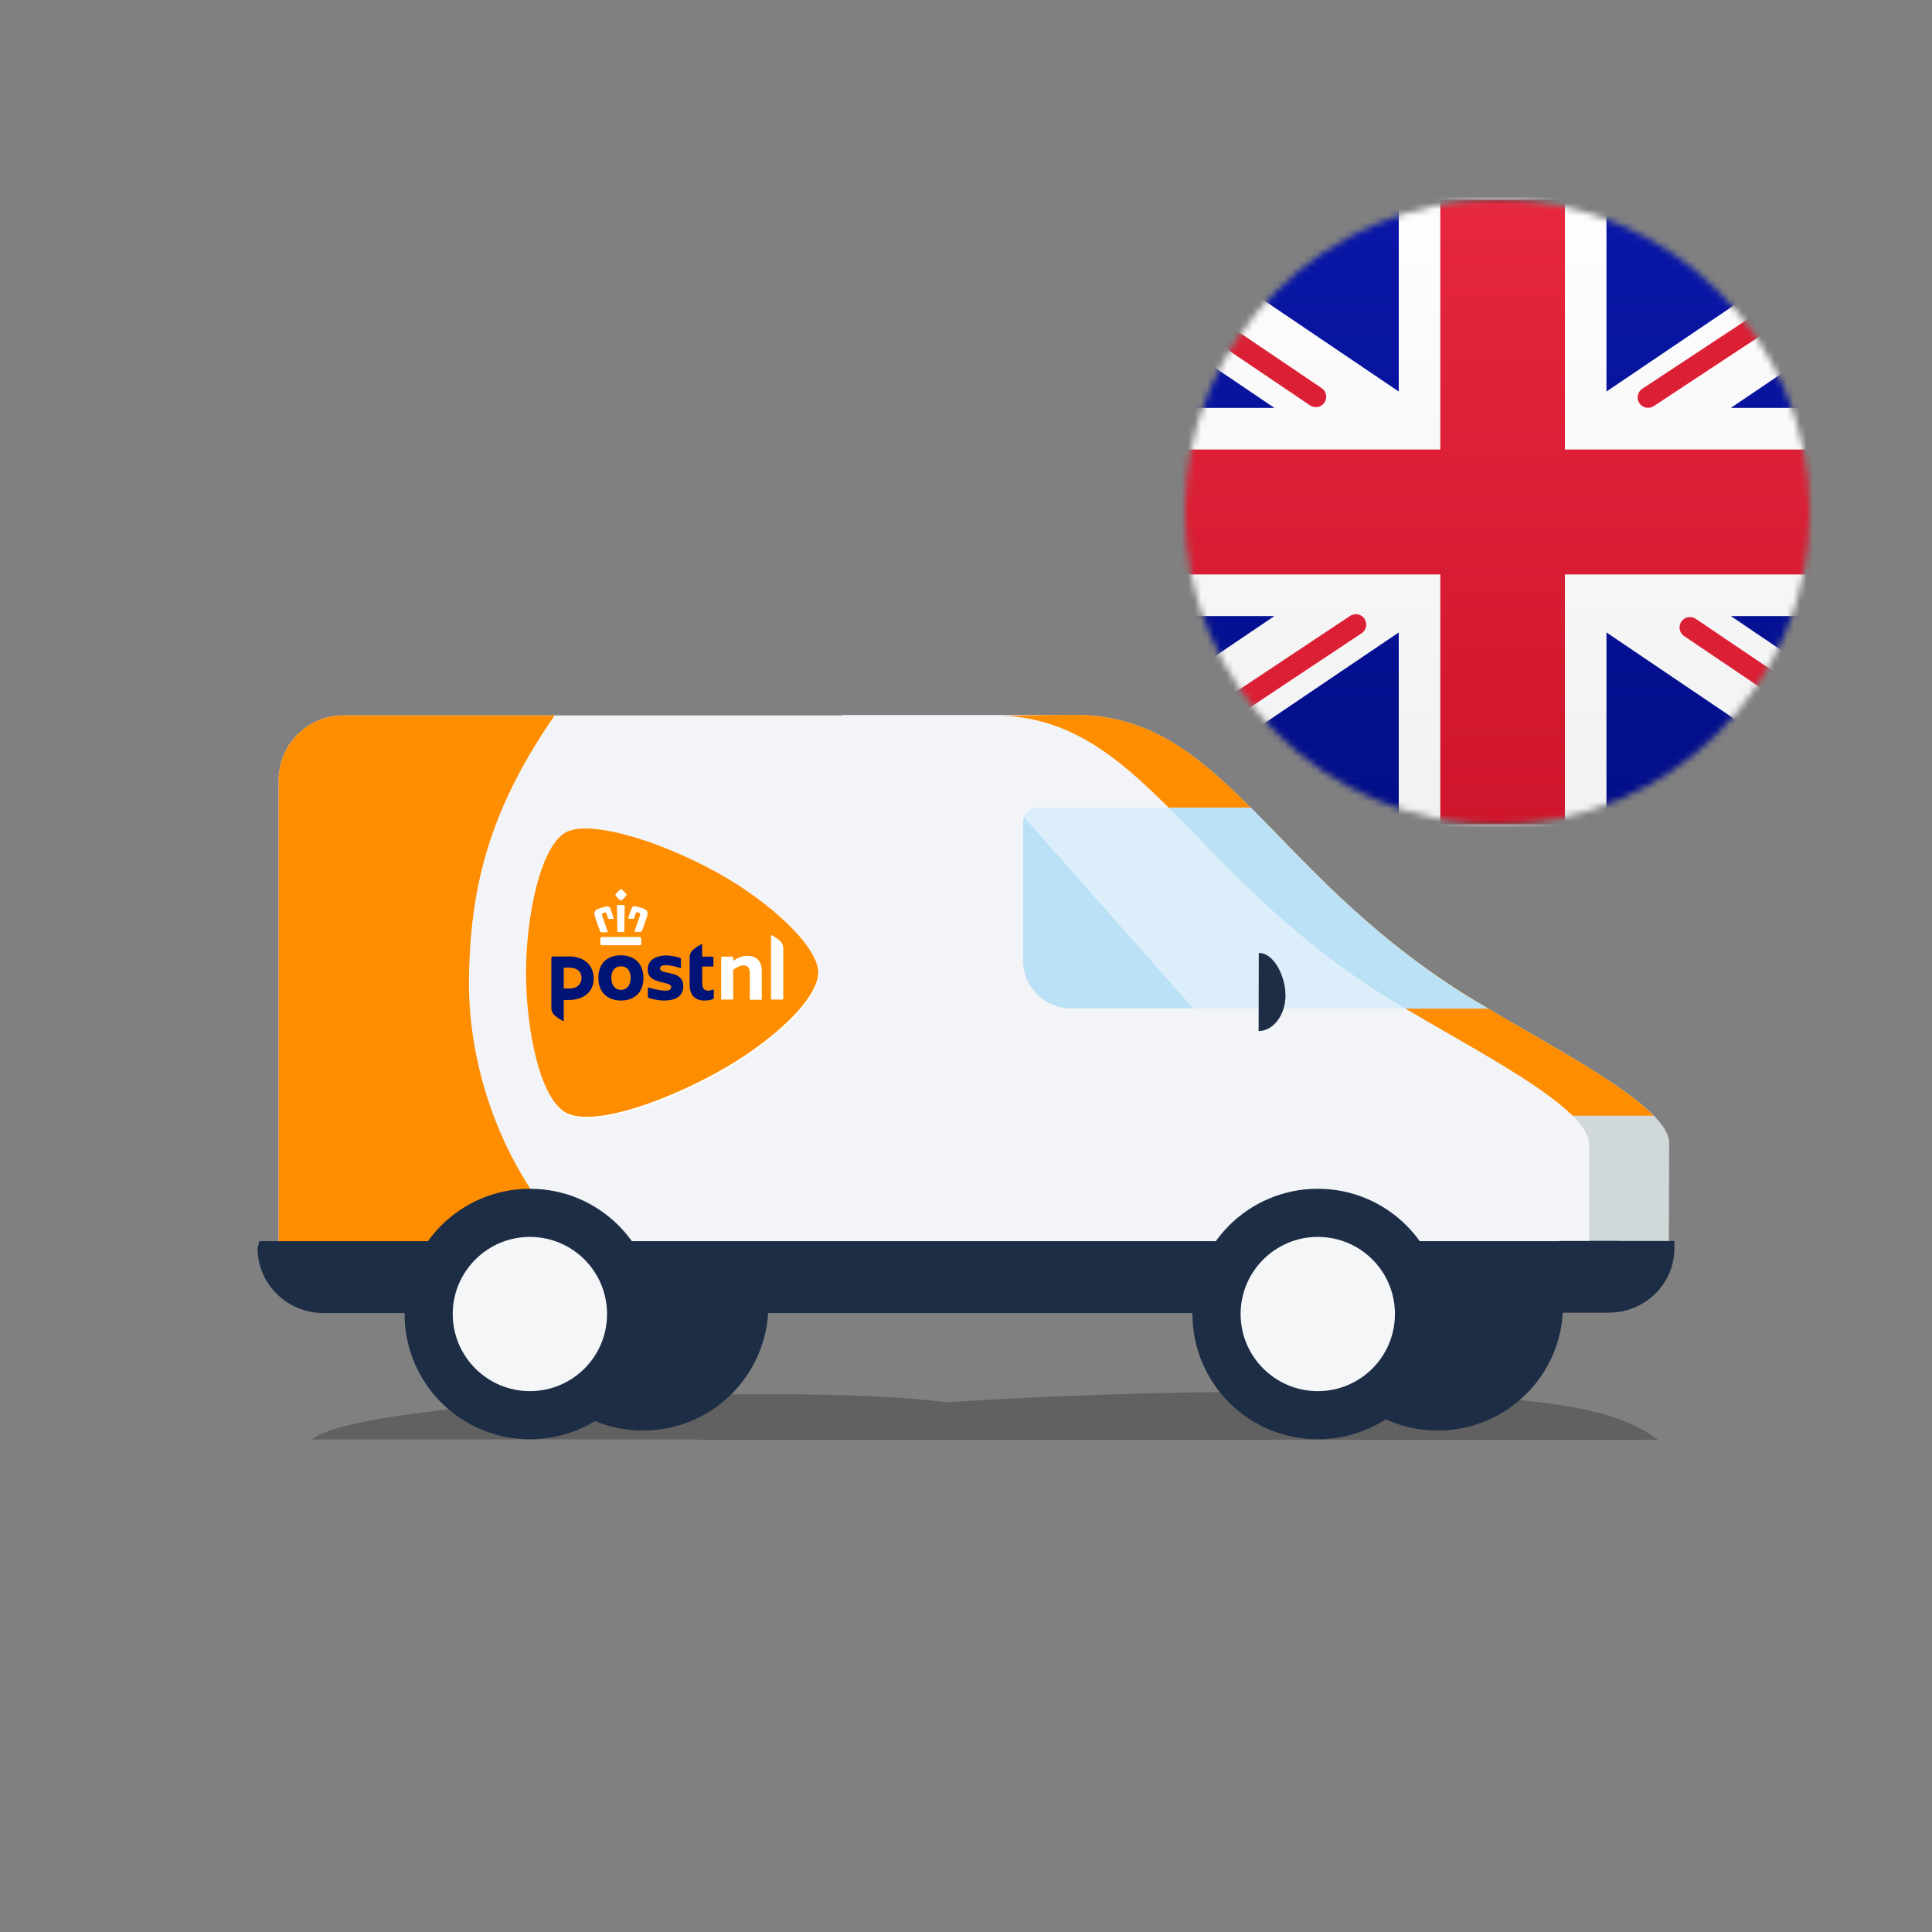 <svg width="300" height="300" viewBox="0 0 300 300" fill="none" xmlns="http://www.w3.org/2000/svg">
<rect x="0" y="0" width="300" height="300" fill="#808080" stroke="none"/>
<path opacity="0.24" d="M199.924 216.089C242.792 216.089 251.791 219.352 257.469 223.586H108.173C108.205 223.562 108.238 223.538 108.273 223.514H48.486C52.847 219.529 86.058 216.485 119.002 216.485C131.808 216.485 140.683 216.947 147.003 217.746C162.642 216.704 181.315 216.089 199.924 216.089Z" fill="black"/>
<path d="M242.703 202.69C242.703 213.434 233.994 222.138 223.243 222.138C212.492 222.138 203.784 213.434 203.784 202.69C203.784 191.945 212.492 183.241 223.243 183.241C233.994 183.241 242.703 191.945 242.703 202.69Z" fill="#1D2D45"/>
<path d="M249.069 203.71H213.814L130.781 111H166.877C189.64 111 196.637 134.65 226.457 153.769C237.508 160.852 256.126 169.796 258.859 176.038C259.069 176.548 259.19 177.029 259.19 177.509C259.19 184.352 259.129 193.656 259.129 193.656C259.129 199.208 249.069 203.71 249.069 203.71Z" fill="#D1D8D9"/>
<path d="M256.787 173.247C250.991 167.304 235.946 159.861 226.456 153.769C196.637 134.65 189.64 111 166.847 111C147.387 111 130.751 112.771 130.751 112.771L186.516 173.247H256.787Z" fill="#FF8D00"/>
<path d="M260 192.695H188.949V203.83H249.82C255.435 203.83 260 199.358 260 193.805V192.695Z" fill="#1D2D45"/>
<path d="M119.31 202.69C119.31 213.434 110.601 222.138 99.85 222.138C89.1 222.138 80.391 213.434 80.391 202.69C80.391 191.945 89.1 183.241 99.85 183.241C110.601 183.241 119.31 191.945 119.31 202.69Z" fill="#1D2D45"/>
<path d="M236.517 203.2H53.333C47.778 203.2 43.273 199.389 43.273 193.806V121.145C43.273 115.592 47.778 111.09 53.333 111.09H154.204C176.997 111.09 183.994 134.771 213.844 153.919C225.826 161.602 246.757 171.416 246.757 177.689V193.836" fill="#F3F4F7"/>
<path d="M86.126 111.09H53.333C47.778 111.09 43.273 115.592 43.273 121.145V193.836C43.273 199.389 47.778 203.23 53.333 203.23H101.682C80.06 190.175 72.943 168.535 72.823 153.199C72.793 136.841 76.606 124.896 86.126 111.09Z" fill="#FF8D00"/>
<path d="M226.547 153.859C211.712 144.345 202.553 133.72 194.264 125.436H161.081C159.85 125.436 158.859 126.427 158.859 127.657V149.117C158.859 153.258 162.222 156.59 166.337 156.59H231.051C229.46 155.66 227.928 154.759 226.547 153.859Z" fill="#BAE1F6"/>
<path d="M194.174 125.436H161.051C160.09 125.436 159.309 126.037 158.979 126.877L185.285 156.59H230.931C229.339 155.66 227.838 154.729 226.426 153.829C211.622 144.345 202.462 133.72 194.174 125.436Z" fill="#DBEEFA"/>
<path d="M213.874 153.919C215.225 154.789 216.727 155.69 218.288 156.62H230.961C229.369 155.69 227.868 154.759 226.457 153.859C211.622 144.345 202.463 133.72 194.174 125.436H181.532C189.82 133.75 199.009 144.375 213.874 153.919Z" fill="#BAE1F6"/>
<path d="M40.27 192.695L40 193.836C40 199.388 44.595 203.89 50.24 203.89H236.547C242.193 203.89 246.787 199.388 246.787 193.836V192.725H40.27V192.695Z" fill="#1D2D45"/>
<path d="M101.742 204.04C101.742 214.785 93.033 223.488 82.282 223.488C71.531 223.488 62.823 214.785 62.823 204.04C62.823 193.295 71.531 184.592 82.282 184.592C93.033 184.592 101.742 193.295 101.742 204.04Z" fill="#1D2D45"/>
<path d="M94.263 204.041C94.263 210.674 88.888 216.016 82.281 216.016C75.675 216.016 70.299 210.644 70.299 204.041C70.299 197.438 75.675 192.066 82.281 192.066C88.888 192.066 94.263 197.408 94.263 204.041Z" fill="#F5F6F8"/>
<path d="M224.084 204.04C224.084 214.785 215.376 223.488 204.625 223.488C193.874 223.488 185.165 214.785 185.165 204.04C185.165 193.295 193.874 184.592 204.625 184.592C215.376 184.592 224.084 193.295 224.084 204.04Z" fill="#1D2D45"/>
<path d="M216.606 204.041C216.606 210.674 211.231 216.016 204.624 216.016C198.018 216.016 192.642 210.644 192.642 204.041C192.642 197.438 198.018 192.066 204.624 192.066C211.261 192.066 216.606 197.408 216.606 204.041Z" fill="#F5F6F8"/>
<path d="M195.495 147.975C195.465 147.975 195.465 147.975 195.465 147.975L195.435 160.101C195.435 160.101 195.405 160.101 195.435 160.101C197.688 160.101 199.61 157.64 199.61 154.578C199.61 151.517 197.778 147.975 195.495 147.975Z" fill="#1D2D45"/>
<path d="M251.231 192.695H242.102V197.167H251.231V192.695Z" fill="#1D2D45"/>
<path d="M111.48 135.757C119.588 140.229 127.186 147.222 127.186 151.274C127.155 155.536 119.708 162.259 111.48 166.791C101.9 172.043 91.72 175.104 87.996 173.034C83.882 170.753 81.81 159.918 81.81 151.274C81.81 142.69 84.002 131.706 87.996 129.515C91.51 127.564 102.14 130.595 111.48 135.757Z" fill="white"/>
<path d="M127.057 151.007C127.057 146.955 119.46 139.962 111.351 135.49C102.012 130.328 91.381 127.297 87.868 129.248C83.874 131.439 81.682 142.423 81.682 151.007C81.682 159.651 83.754 170.486 87.868 172.767C91.592 174.838 101.772 171.776 111.351 166.524C119.58 161.992 127.027 155.269 127.057 151.007ZM116.457 155.209C116.426 155.209 116.426 155.179 116.426 155.179V151.157C116.426 150.257 116.126 149.897 115.405 149.897C115.165 149.897 114.835 149.987 114.535 150.167C114.234 150.347 113.994 150.497 113.904 150.527C113.874 150.557 113.844 150.587 113.844 150.617V155.179C113.844 155.209 113.814 155.209 113.814 155.209H112.012C111.982 155.209 111.982 155.179 111.982 155.179V148.726C111.982 148.606 112.072 148.546 112.162 148.546H113.814C113.844 148.546 113.844 148.576 113.844 148.576V149.086C113.844 149.116 113.874 149.146 113.904 149.146H113.934L113.994 149.116C114.204 148.966 114.505 148.786 114.715 148.696C115.165 148.516 115.646 148.426 116.036 148.426C117.508 148.426 118.288 149.266 118.288 150.857V155.209C118.288 155.239 118.258 155.239 118.258 155.239H116.457V155.209ZM119.76 155.209C119.73 155.209 119.73 155.179 119.73 155.179V145.275C119.73 145.245 119.73 145.215 119.79 145.215C119.91 145.215 120.901 145.845 121.231 146.205C121.472 146.475 121.622 146.835 121.622 147.196V155.179C121.622 155.209 121.592 155.209 121.592 155.209H119.76ZM93.454 146.775C93.303 146.775 93.213 146.685 93.213 146.505V145.785C93.213 145.635 93.363 145.485 93.513 145.485H99.279C99.429 145.485 99.58 145.635 99.58 145.785V146.505C99.58 146.685 99.519 146.775 99.339 146.775H93.454ZM98.679 144.734C98.619 144.734 98.589 144.704 98.559 144.674C98.528 144.644 98.528 144.584 98.559 144.524C98.739 143.924 99.399 142.123 99.399 142.093C99.43 141.973 99.399 141.823 99.279 141.763L98.949 141.643C98.919 141.643 98.919 141.643 98.889 141.643C98.829 141.643 98.799 141.673 98.769 141.703C98.649 142.003 98.559 142.213 98.469 142.574C98.439 142.634 98.408 142.664 98.318 142.664H97.658C97.598 142.664 97.568 142.664 97.568 142.634C97.538 142.604 97.538 142.574 97.568 142.514C97.718 141.913 97.898 141.463 98.138 140.953C98.168 140.863 98.288 140.713 98.499 140.713C98.529 140.713 98.589 140.713 98.619 140.713C98.829 140.773 99.069 140.833 99.339 140.893C99.55 140.953 99.76 141.013 99.97 141.103C100.631 141.343 100.601 141.823 100.481 142.273C100.39 142.574 100.03 143.624 99.79 144.254C99.73 144.374 99.7 144.494 99.67 144.584C99.64 144.644 99.58 144.704 99.49 144.704H98.679V144.734ZM96.006 144.734C95.856 144.734 95.856 144.584 95.856 144.584C95.856 144.554 95.826 141.193 95.796 140.713C95.796 140.683 95.796 140.593 95.856 140.563C95.886 140.533 95.916 140.533 95.946 140.533C96.006 140.533 96.186 140.533 96.396 140.533C96.607 140.533 96.787 140.533 96.847 140.533C96.877 140.533 96.907 140.533 96.937 140.563C96.997 140.623 96.997 140.683 96.997 140.713C96.997 141.163 96.937 144.554 96.937 144.584C96.937 144.584 96.937 144.734 96.787 144.734H96.006ZM93.363 144.734C93.273 144.734 93.213 144.704 93.183 144.614C93.153 144.524 93.123 144.434 93.063 144.284C92.823 143.654 92.463 142.604 92.372 142.303C92.252 141.823 92.222 141.373 92.883 141.133C93.093 141.043 93.303 140.983 93.513 140.923C93.784 140.833 94.024 140.773 94.234 140.743C94.264 140.743 94.324 140.743 94.354 140.743C94.565 140.743 94.685 140.893 94.715 140.983C94.955 141.493 95.105 141.973 95.285 142.544C95.285 142.604 95.285 142.634 95.285 142.664C95.255 142.694 95.225 142.694 95.195 142.694H94.565C94.475 142.694 94.445 142.664 94.414 142.604C94.324 142.243 94.234 142.033 94.114 141.733C94.114 141.703 94.054 141.673 93.994 141.673C93.964 141.673 93.964 141.673 93.934 141.673L93.604 141.793C93.484 141.823 93.423 142.003 93.484 142.123C93.484 142.153 94.144 143.954 94.324 144.554C94.354 144.614 94.354 144.674 94.324 144.704C94.294 144.734 94.264 144.764 94.204 144.764H93.363V144.734ZM96.426 139.842C96.396 139.842 96.366 139.812 96.306 139.782C96.036 139.572 95.796 139.332 95.586 139.032C95.556 139.002 95.525 138.942 95.586 138.852C95.826 138.552 96.066 138.312 96.366 138.072C96.396 138.042 96.426 138.042 96.426 138.042C96.457 138.042 96.457 138.042 96.487 138.072C96.787 138.282 97.027 138.552 97.267 138.852C97.327 138.912 97.297 138.972 97.267 139.032C97.057 139.302 96.817 139.572 96.547 139.782C96.487 139.812 96.457 139.842 96.426 139.842Z" fill="#FF8D00"/>
<path d="M99.91 151.878C99.91 154.249 98.348 155.359 96.426 155.359C94.474 155.359 92.913 154.219 92.913 151.848C92.913 149.417 94.474 148.336 96.426 148.336C98.348 148.366 99.91 149.447 99.91 151.878ZM97.928 151.878C97.928 150.587 97.267 150.047 96.426 150.047C95.555 150.047 94.925 150.617 94.925 151.878C94.925 153.048 95.585 153.709 96.426 153.709C97.267 153.709 97.928 153.048 97.928 151.878Z" fill="#001376"/>
<path d="M109.009 146.686C109.009 146.626 108.979 146.626 108.919 146.626C108.799 146.626 107.777 147.286 107.477 147.616C107.237 147.886 107.087 148.246 107.087 148.607V152.898C107.087 154.759 108.168 155.359 109.339 155.359C110 155.359 110.45 155.269 110.72 155.119C110.78 155.089 110.841 155.029 110.841 154.939V153.709C110.841 153.679 110.811 153.649 110.78 153.649C110.72 153.649 110.27 153.829 110 153.829C109.399 153.829 109.039 153.559 109.039 152.598V150.137C109.039 150.107 109.069 150.077 109.099 150.077H110.72C110.75 150.077 110.78 150.047 110.78 150.017V148.757C110.78 148.637 110.69 148.546 110.57 148.546H109.099C109.069 148.546 109.039 148.516 109.039 148.486L109.009 146.686Z" fill="#001376"/>
<path d="M85.616 148.727C85.616 148.607 85.706 148.517 85.826 148.517H88.379C90.871 148.517 92.192 150.017 92.192 151.968C92.192 153.919 90.751 155.27 88.348 155.27H87.598C87.568 155.27 87.538 155.3 87.538 155.33V158.481C87.538 158.541 87.508 158.541 87.448 158.541C87.327 158.541 86.306 157.881 86.006 157.551C85.766 157.281 85.616 156.92 85.616 156.56V148.727V148.727ZM90.3 151.848C90.3 151.008 89.76 150.257 88.348 150.257H87.598C87.568 150.257 87.538 150.287 87.538 150.318V153.439C87.538 153.469 87.568 153.499 87.598 153.499H88.379C90.06 153.499 90.3 152.328 90.3 151.848Z" fill="#001376"/>
<path d="M105.315 151.578C104.925 151.308 104.444 151.218 103.964 151.098C103.874 151.068 103.573 151.008 103.513 151.008C102.943 150.888 102.492 150.768 102.492 150.407C102.492 150.077 102.793 149.867 103.273 149.867C103.874 149.867 104.714 149.987 105.615 150.317C105.645 150.347 105.736 150.317 105.736 150.257V148.937C105.736 148.847 105.675 148.757 105.585 148.727C105.255 148.637 104.324 148.367 103.513 148.367C102.612 148.367 101.892 148.577 101.351 148.937C100.841 149.327 100.57 149.867 100.57 150.528C100.57 151.998 101.802 152.298 102.943 152.568C103.123 152.598 103.093 152.598 103.153 152.628C103.693 152.748 104.234 152.869 104.234 153.289C104.234 153.409 104.174 153.529 104.084 153.619C103.934 153.769 103.724 153.829 103.273 153.829C102.552 153.829 101.171 153.499 100.72 153.349H100.69C100.63 153.349 100.6 153.379 100.6 153.439V154.759C100.6 154.849 100.66 154.939 100.751 154.969C100.751 154.969 101.952 155.36 103.093 155.36C105.075 155.36 106.096 154.579 106.096 153.169C106.126 152.448 105.856 151.938 105.315 151.578Z" fill="#001376"/>
<mask id="mask0_3453_75728" style="mask-type:alpha" maskUnits="userSpaceOnUse" x="184" y="31" width="97" height="97">
<circle cx="232.5" cy="79.5" r="48.5" fill="#C4C4C4"/>
</mask>
<g mask="url(#mask0_3453_75728)">
<path d="M301.069 31H165.603V128H301.069V31Z" fill="url(#paint0_linear_3453_75728)"/>
<path d="M301.057 31H165.591V128H301.057V31Z" fill="url(#paint1_linear_3453_75728)"/>
<path fill-rule="evenodd" clip-rule="evenodd" d="M197.879 95.667H165.591V63.333H197.879L152.172 32.428L159.387 21.705L217.197 60.795V24.533H249.451V60.795L307.261 21.705L314.476 32.428L268.769 63.333H301.057V95.667H268.769L314.476 126.573L307.261 137.295L249.451 98.205V134.467H217.197V98.205L159.387 137.295L152.172 126.573L197.879 95.667Z" fill="url(#paint2_linear_3453_75728)"/>
<path d="M256.794 63.062L318.07 22.651C318.814 22.16 319.02 21.157 318.531 20.412C318.041 19.666 317.041 19.459 316.297 19.949L255.022 60.361C254.277 60.851 254.071 61.854 254.561 62.6C255.05 63.346 256.05 63.553 256.794 63.062Z" fill="#DB1F35"/>
<path d="M261.513 98.773L316.443 135.89C317.182 136.389 318.184 136.193 318.682 135.453C319.18 134.712 318.984 133.708 318.246 133.209L263.315 96.092C262.577 95.593 261.575 95.789 261.077 96.529C260.579 97.27 260.774 98.275 261.513 98.773Z" fill="#DB1F35"/>
<path d="M205.224 60.265L147.927 21.555C147.188 21.056 146.186 21.252 145.688 21.992C145.19 22.733 145.385 23.737 146.124 24.236L203.421 62.946C204.16 63.445 205.162 63.25 205.66 62.509C206.158 61.769 205.962 60.764 205.224 60.265Z" fill="#DB1F35"/>
<path d="M209.646 95.636L146.134 137.858C145.392 138.352 145.189 139.355 145.681 140.099C146.173 140.843 147.174 141.047 147.917 140.553L211.428 98.331C212.17 97.838 212.373 96.834 211.881 96.09C211.389 95.346 210.388 95.143 209.646 95.636Z" fill="#DB1F35"/>
<path fill-rule="evenodd" clip-rule="evenodd" d="M165.591 89.2H223.648V128H243V89.2H301.057V69.8H243V31H223.648V69.8H165.591V89.2Z" fill="url(#paint3_linear_3453_75728)"/>
<rect x="165.853" y="31.25" width="134.966" height="96.5" stroke="black" stroke-opacity="0.2" stroke-width="0.5"/>
</g>
<defs>
<linearGradient id="paint0_linear_3453_75728" x1="233.336" y1="31" x2="233.336" y2="128" gradientUnits="userSpaceOnUse">
<stop stop-color="white"/>
<stop offset="1" stop-color="#F0F0F0"/>
</linearGradient>
<linearGradient id="paint1_linear_3453_75728" x1="233.324" y1="31" x2="233.324" y2="128" gradientUnits="userSpaceOnUse">
<stop stop-color="#0A17A7"/>
<stop offset="1" stop-color="#030E88"/>
</linearGradient>
<linearGradient id="paint2_linear_3453_75728" x1="233.324" y1="21.705" x2="233.324" y2="137.295" gradientUnits="userSpaceOnUse">
<stop stop-color="white"/>
<stop offset="1" stop-color="#F0F0F0"/>
</linearGradient>
<linearGradient id="paint3_linear_3453_75728" x1="233.324" y1="31" x2="233.324" y2="128" gradientUnits="userSpaceOnUse">
<stop stop-color="#E6273E"/>
<stop offset="1" stop-color="#CF152B"/>
</linearGradient>
</defs>
</svg>
